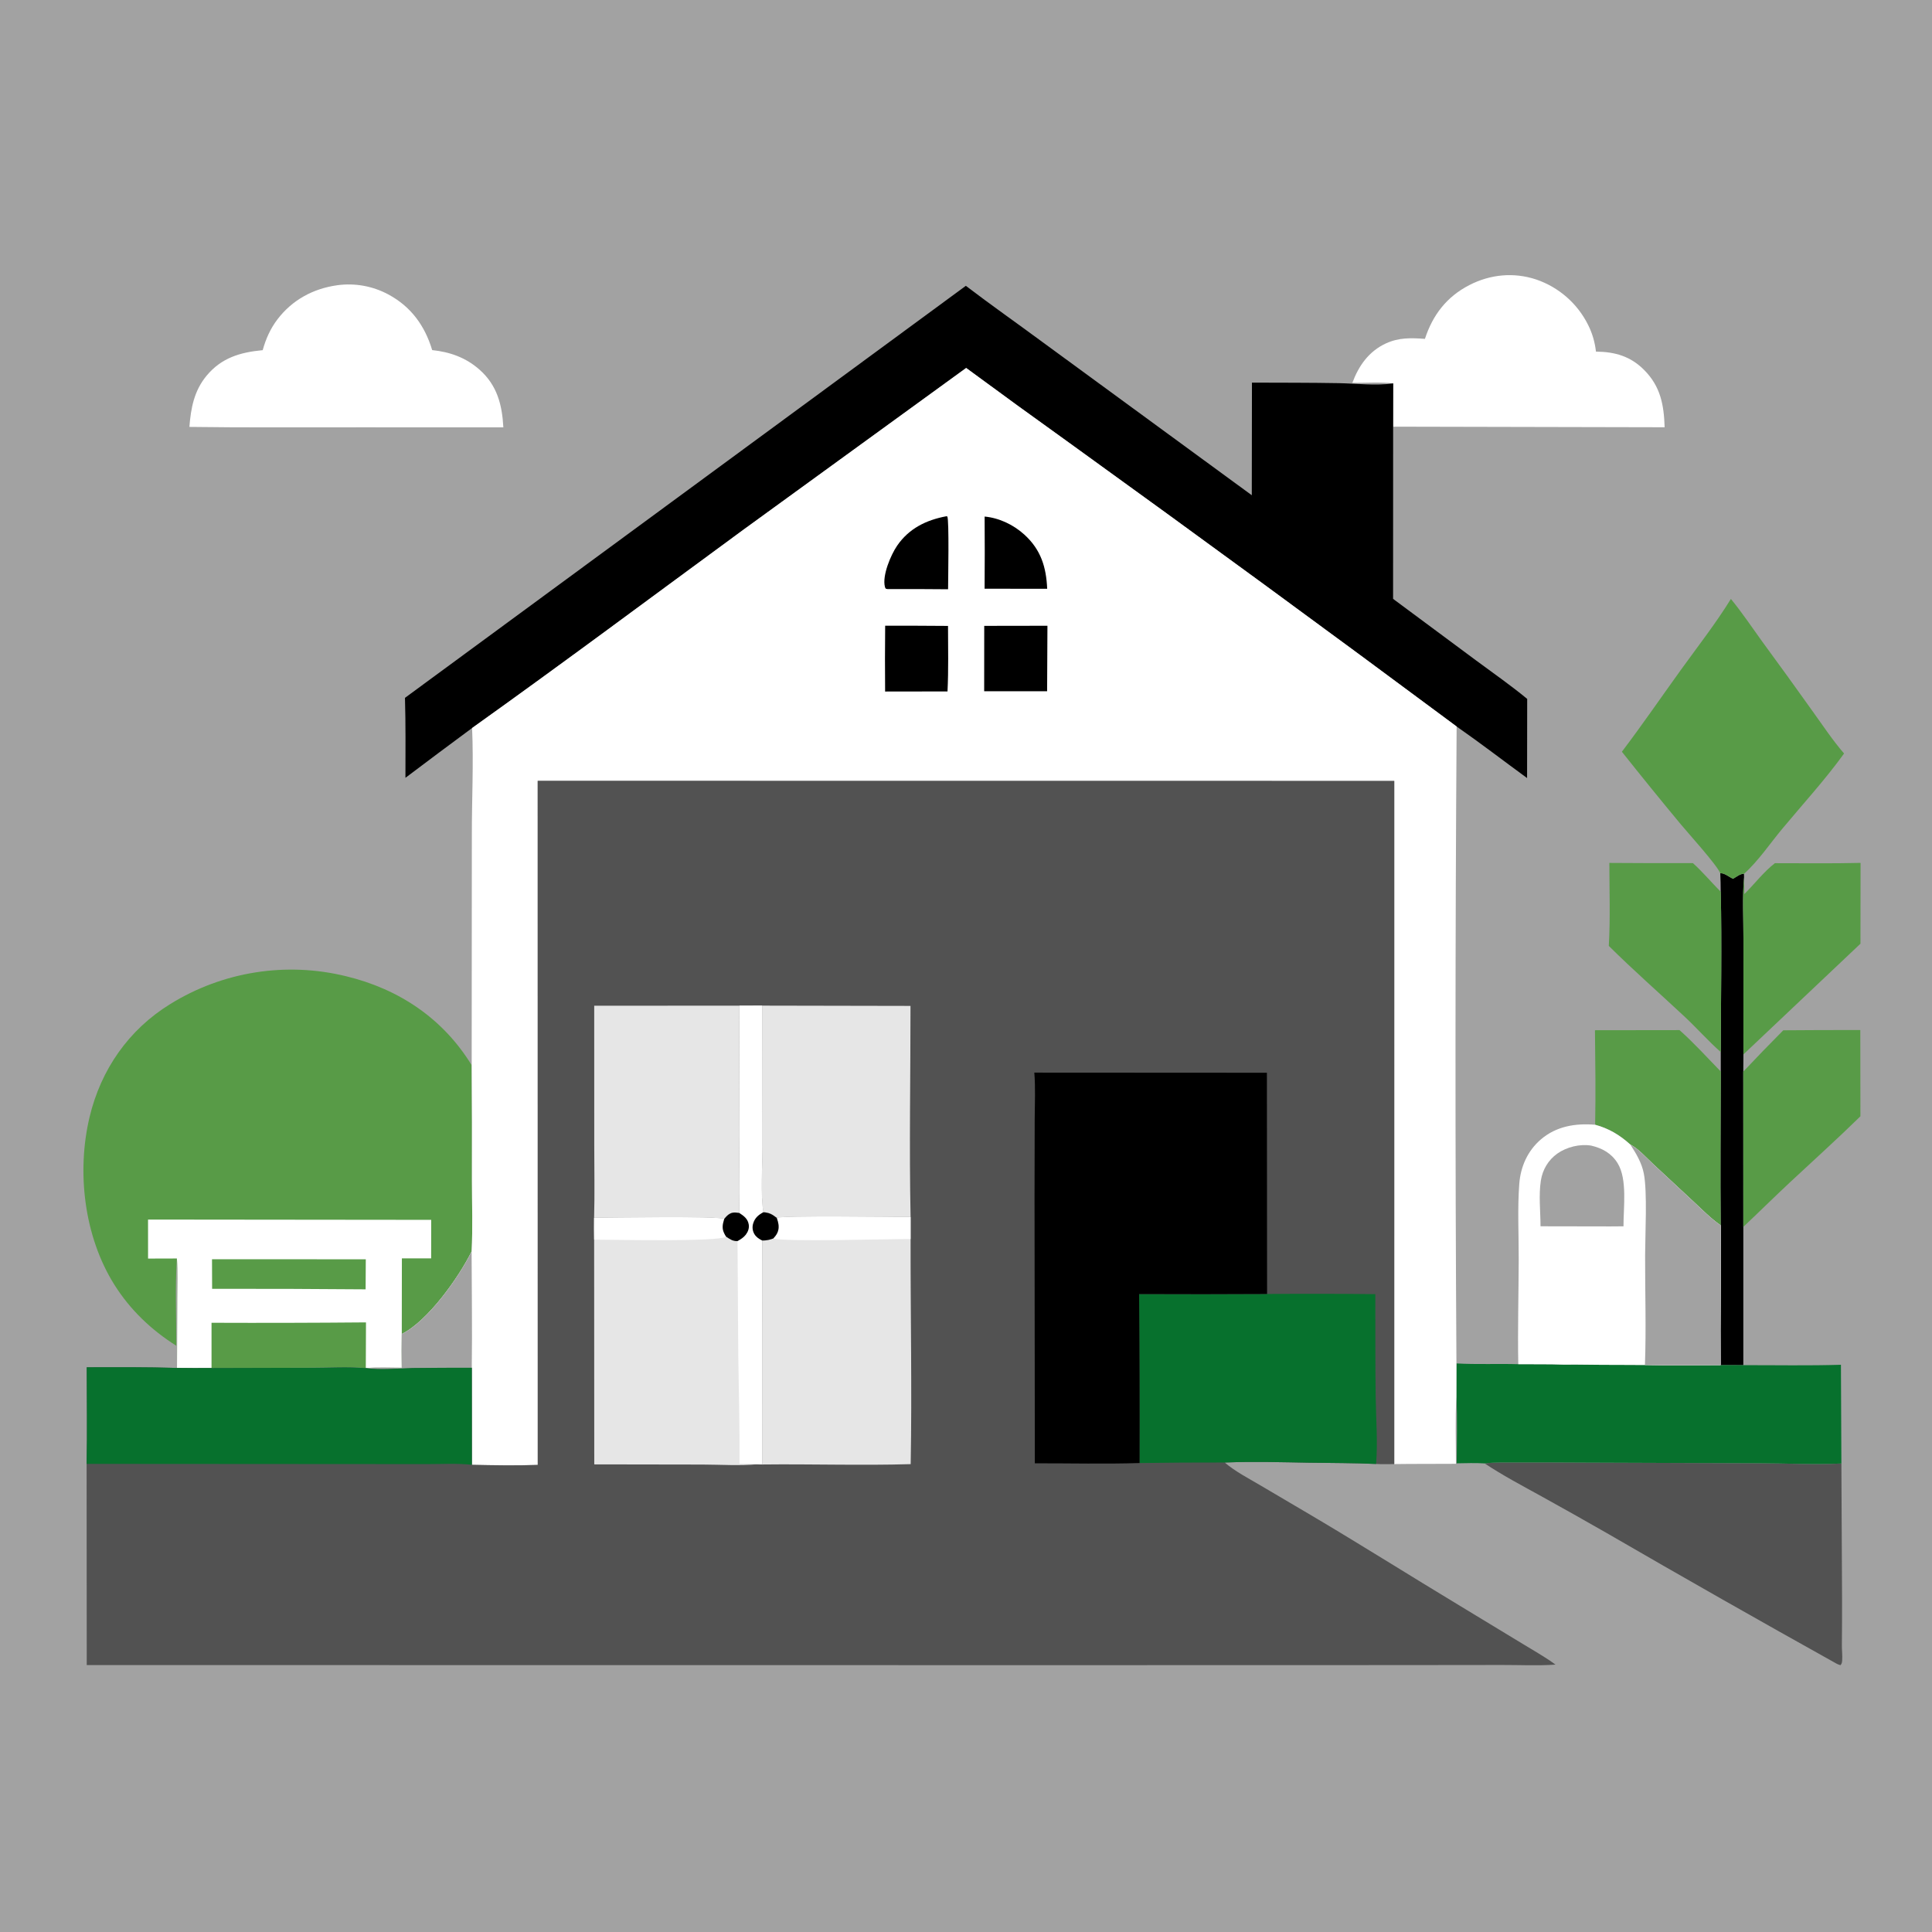 <?xml version="1.0" encoding="utf-8" ?>
<svg xmlns="http://www.w3.org/2000/svg" xmlns:xlink="http://www.w3.org/1999/xlink" width="1024" height="1024">
	<path fill="#A2A2A2" d="M0 0L1024 0L1024 1024L0 1024L0 0Z"/>
	<path d="M911.792 462.858C913.921 462.577 916.536 464.927 918.591 465.785C920.139 464.862 922.524 462.954 924.342 463.153L924.372 464.996C923.43 475.671 924.072 486.912 924.06 497.655L924.043 558.864L923.973 567.98L923.996 650.274L923.998 723.569L911.969 723.531C911.74 698.843 912.285 674.149 912.018 649.459C911.747 622.293 912.011 595.101 912.061 567.933L912.052 557.619C912.067 529.315 912.698 500.942 912.022 472.645C912.045 469.383 911.896 466.118 911.792 462.858Z"/>
	<path fill="#589B47" d="M852.996 457.368Q875.134 457.542 897.273 457.459C902.471 462.144 907.068 467.677 912.022 472.645C912.698 500.942 912.067 529.315 912.052 557.619C905.415 551.799 899.472 545.019 893.011 538.976C879.612 526.442 865.718 514.273 852.697 501.345C853.54 486.803 852.996 471.94 852.996 457.368Z"/>
	<path fill="#589B47" d="M940.726 457.505C955.853 457.506 971.015 457.712 986.137 457.349L986.083 500.177L924.043 558.864L924.06 497.655C924.072 486.912 923.43 475.671 924.372 464.996Q924.558 469.434 924.523 473.876C929.908 468.584 934.768 462.097 940.726 457.505Z"/>
	<path fill="#589B47" d="M945.168 546.079Q965.585 545.899 986.002 545.954L986.06 591.654C974.034 603.449 961.5 614.736 949.183 626.224C940.695 634.141 932.439 642.308 923.996 650.274L923.973 567.98Q934.418 556.882 945.168 546.079Z"/>
	<path fill="#589B47" d="M845.363 546.038L890.184 545.981C897.868 552.788 904.879 560.592 912.061 567.933C912.011 595.101 911.747 622.293 912.018 649.459C906.741 645.835 901.912 640.868 897.224 636.519L876.095 616.874C872.553 613.568 868.379 608.839 864.086 606.62C858.533 601.587 852.702 598.098 845.461 596.142C845.791 579.474 845.551 562.708 845.363 546.038Z"/>
	<path fill="white" d="M178.788 151.177Q180.52 150.94 182.265 150.839Q184.01 150.739 185.758 150.777Q187.506 150.814 189.245 150.989Q190.985 151.164 192.705 151.475Q194.425 151.786 196.115 152.232Q197.806 152.677 199.456 153.254Q201.106 153.832 202.705 154.537Q204.305 155.242 205.844 156.071C217.852 162.519 225.206 172.682 229.063 185.557C238.586 186.558 247.023 189.575 254.261 196.023C263.502 204.256 266.145 214.552 266.784 226.501L190.125 226.494C160.219 226.441 130.284 226.698 100.383 226.269C101.165 216.262 102.894 207.098 109.473 199.16C117.388 189.61 127.336 186.72 139.24 185.592C140.883 179.635 143.322 174.155 147.083 169.226C154.947 158.923 166.065 152.939 178.788 151.177Z"/>
	<path fill="white" d="M755.241 179.606C759.352 166.982 766.744 157.318 778.697 151.145C789.821 145.401 802.265 144.183 814.189 148.128Q815.303 148.507 816.397 148.939Q817.491 149.372 818.563 149.858Q819.635 150.343 820.681 150.881Q821.728 151.418 822.747 152.007Q823.766 152.595 824.755 153.232Q825.744 153.87 826.7 154.555Q827.657 155.24 828.579 155.971Q829.5 156.703 830.385 157.478Q831.27 158.253 832.116 159.071Q832.962 159.889 833.767 160.748Q834.571 161.606 835.333 162.503Q836.095 163.399 836.812 164.332Q837.529 165.265 838.199 166.232Q838.869 167.199 839.491 168.198Q840.114 169.196 840.686 170.224Q841.259 171.252 841.78 172.307C844.012 176.775 845.323 181.406 845.896 186.361C855.987 186.461 864.231 188.82 871.487 196.144C880.136 204.873 881.906 214.606 882.292 226.455L738.392 226.141L738.436 203.195C731.405 202.429 723.871 202.969 716.773 202.933C720.169 193.792 725.526 186.183 734.603 182C741.42 178.857 747.949 179.069 755.241 179.606Z"/>
	<path fill="#589B47" d="M917.409 317.445C923.277 324.595 928.484 332.384 933.899 339.882Q947.472 358.36 960.764 377.041C966.105 384.473 971.412 392.452 977.393 399.375C967.411 413.236 955.546 426.171 944.608 439.308C938.181 447.027 931.817 456.513 924.342 463.153C922.524 462.954 920.139 464.862 918.591 465.785C916.536 464.927 913.921 462.577 911.792 462.858C909.946 458.35 894.841 441.714 890.811 436.854Q875.009 417.816 859.625 398.439C870.387 384.255 880.431 369.575 890.841 355.135C899.768 342.753 909.401 330.445 917.409 317.445Z"/>
	<path fill="#525252" d="M786.898 775.642C792.695 774.923 798.833 775.202 804.685 775.162Q821.902 775.084 839.118 775.217L932.177 775.559C946.673 775.592 961.53 776.387 975.975 775.689L976.332 847.669Q976.358 859.838 976.233 872.007C976.221 874.641 976.571 877.344 976.4 879.964C976.331 881.012 976.233 881.782 975.495 882.579C974.796 882.367 974.2 882.18 973.547 881.846Q912.28 847.718 851.601 812.552Q834.314 802.643 816.874 793.006C806.756 787.422 796.538 782.038 786.898 775.642Z"/>
	<path fill="#07712D" d="M771.944 722.646C782.865 723.272 793.797 722.731 804.719 723.051L816.534 723.074L822.868 723.116Q828.981 723.377 835.098 723.244Q848.782 723.427 862.502 723.427L871.849 723.475C885.191 723.826 898.618 723.525 911.969 723.531L923.998 723.569C941.218 723.543 958.525 723.883 975.734 723.357L975.975 775.689C961.53 776.387 946.673 775.592 932.177 775.559L839.118 775.217Q821.902 775.084 804.685 775.162C798.833 775.202 792.695 774.923 786.898 775.642C781.979 775.314 777.006 775.522 772.078 775.588C772.096 763.92 772.481 752.086 771.916 740.439L771.944 722.646Z"/>
	<path fill="white" d="M804.719 723.051C804.365 704.577 804.899 686.017 804.949 667.534C804.984 654.313 804.258 640.666 805.244 627.515C805.931 618.352 809.685 609.898 816.743 603.873C824.905 596.907 835.067 595.266 845.461 596.142C852.702 598.098 858.533 601.587 864.086 606.62C868.379 608.839 872.553 613.568 876.095 616.874L897.224 636.519C901.912 640.868 906.741 645.835 912.018 649.459C912.285 674.149 911.74 698.843 911.969 723.531C898.618 723.525 885.191 723.826 871.849 723.475L862.502 723.427Q848.799 723.427 835.098 723.244Q828.981 723.377 822.868 723.116L816.534 723.074L804.719 723.051Z"/>
	<path fill="#A2A2A2" d="M816.512 649.96C816.485 642.164 815.492 633.413 816.682 625.759C817.583 619.968 820.615 614.815 825.427 611.413C830.332 607.944 837.407 606.188 843.373 607.199C849.262 608.58 854.142 611.272 857.392 616.565C862.625 625.088 860.434 640.106 860.481 649.975L853.444 650.026L816.512 649.96Z"/>
	<path fill="#A2A2A2" d="M864.086 606.62C868.379 608.839 872.553 613.568 876.095 616.874L897.224 636.519C901.912 640.868 906.741 645.835 912.018 649.459C912.285 674.149 911.74 698.843 911.969 723.531C898.618 723.525 885.191 723.826 871.849 723.475C872.565 704.179 871.89 684.626 871.944 665.299C871.976 653.996 873.19 631.804 871.251 621.964C870.137 616.312 867.192 611.379 864.086 606.62Z"/>
	<path d="M511.913 151.491C525.154 161.6 538.839 171.173 552.236 181.078L663.473 262.486L663.561 202.797C678.87 202.861 694.195 202.804 709.502 203.078C718.879 203.246 729.161 204.556 738.436 203.195L738.392 226.141L738.361 317.41L782.531 350.181C791.515 356.819 800.834 363.319 809.443 370.436L809.386 412.386C796.938 403.306 784.683 393.862 772.044 385.06Q670.16 309.332 567.206 235.065Q539.509 215.236 512.086 195.03L393.952 280.816C346.108 315.899 298.516 351.416 250.217 385.87Q232.484 398.967 214.893 412.253C214.893 398.135 215.065 383.985 214.641 369.873L511.913 151.491Z"/>
	<path fill="#589B47" d="M93.443 713.268C80.184 704.906 68.954 694.202 60.597 680.888C44.582 655.374 40.541 621.21 47.469 592.095C53.452 566.957 68.18 545.73 90.266 532.148Q91.554 531.35 92.861 530.585Q94.169 529.82 95.495 529.087Q96.821 528.354 98.165 527.655Q99.509 526.956 100.87 526.29Q102.231 525.624 103.608 524.992Q104.985 524.361 106.378 523.764Q107.77 523.166 109.177 522.604Q110.584 522.042 112.004 521.514Q113.424 520.987 114.857 520.496Q116.29 520.004 117.735 519.548Q119.18 519.092 120.636 518.672Q122.092 518.253 123.557 517.869Q125.023 517.486 126.498 517.139Q127.973 516.792 129.456 516.482Q130.939 516.172 132.429 515.899Q133.919 515.626 135.416 515.39Q136.912 515.155 138.414 514.956Q139.916 514.758 141.423 514.596Q142.929 514.435 144.439 514.312Q145.949 514.188 147.462 514.102Q148.974 514.016 150.489 513.968Q152.003 513.92 153.518 513.909Q155.033 513.899 156.548 513.926Q158.063 513.953 159.576 514.018Q161.09 514.083 162.602 514.185Q164.113 514.288 165.622 514.428Q167.13 514.568 168.635 514.745Q170.139 514.923 171.639 515.138Q173.139 515.353 174.633 515.605Q176.127 515.857 177.614 516.146Q179.101 516.436 180.581 516.762Q182.06 517.088 183.531 517.451C211.534 524.218 234.911 539.913 250.003 564.593Q250.234 595.084 250.135 625.575C250.133 638.082 250.624 650.829 249.958 663.307C243.178 677.09 226.694 700.285 212.951 707.045Q212.752 715.996 212.949 724.946C206.67 724.939 200.126 724.576 193.884 725.133C184.568 724.344 174.737 724.941 165.384 724.948L112.116 725.091Q102.963 725.183 93.81 725.039L93.979 687.974C94.006 681.048 94.334 673.92 93.759 667.027C92.751 682.267 93.487 697.978 93.443 713.268Z"/>
	<path fill="white" d="M78.464 646.392L228.544 646.546L228.518 666.977L213.004 666.957L212.951 707.045Q212.752 715.996 212.949 724.946C206.67 724.939 200.126 724.576 193.884 725.133C184.568 724.344 174.737 724.941 165.384 724.948L112.116 725.091Q102.963 725.183 93.81 725.039L93.979 687.974C94.006 681.048 94.334 673.92 93.759 667.027L78.477 667.072L78.464 646.392Z"/>
	<path fill="#589B47" d="M112.372 667.419L193.877 667.454L193.784 683.374Q153.105 683.023 112.424 683.1L112.372 667.419Z"/>
	<path fill="#589B47" d="M112.115 701.098Q153.047 701.254 193.977 700.895L193.884 725.133C184.568 724.344 174.737 724.941 165.384 724.948L112.116 725.091L112.115 701.098Z"/>
	<path fill="white" d="M512.086 195.03Q539.509 215.235 567.206 235.065Q670.16 309.332 772.044 385.06Q770.902 553.853 771.944 722.646L771.916 740.439C771.249 752.149 771.676 764.108 771.678 775.843C760.783 775.956 749.88 775.826 738.988 775.995L738.994 413.908L284.987 413.863L285.018 776.436C273.45 776.847 261.674 776.629 250.095 776.382L250.051 724.926Q234.418 724.903 218.786 725.095C210.678 725.271 201.934 726.185 193.884 725.133C200.126 724.576 206.67 724.939 212.949 724.946Q212.752 715.995 212.951 707.045C226.694 700.285 243.178 677.09 249.958 663.307C250.624 650.829 250.133 638.082 250.135 625.575Q250.235 595.084 250.003 564.593L250.089 442.9C250.056 423.998 251.058 404.729 250.217 385.87C298.516 351.416 346.108 315.899 393.952 280.816L512.086 195.03Z"/>
	<path d="M521.869 273.786C529.662 274.511 537.294 278.195 543.036 283.452C551.721 291.403 554.535 300.623 555.027 312.059L521.858 312.039Q522.018 292.913 521.869 273.786Z"/>
	<path d="M501.528 273.636L502.075 273.702C503.143 275.315 502.508 307.434 502.502 312.319Q486.439 312.164 470.375 312.219L469.504 312.029C469.239 311.627 469.158 311.56 469.021 311.023C467.497 305.047 472.165 294.088 475.494 289.233C481.753 280.104 490.882 275.627 501.528 273.636Z"/>
	<path d="M521.666 331.718L555.163 331.666L554.993 366.374L521.633 366.37L521.666 331.718Z"/>
	<path d="M469.156 331.648Q485.814 331.606 502.472 331.747C502.483 343.295 502.771 354.945 502.198 366.477L469.129 366.524Q468.974 349.086 469.156 331.648Z"/>
	<path fill="#A2A2A2" d="M249.958 663.307C250.006 683.831 250.34 704.408 250.051 724.926Q234.418 724.903 218.786 725.095C210.678 725.271 201.934 726.185 193.884 725.133C200.126 724.576 206.67 724.939 212.949 724.946Q212.752 715.995 212.951 707.045C226.694 700.285 243.178 677.09 249.958 663.307Z"/>
	<path fill="#525252" d="M284.987 413.863L738.994 413.908L738.988 775.995C735.797 776.006 732.546 776.131 729.364 775.933C717.62 775.366 705.763 775.465 694.001 775.259C679.097 774.999 664.016 774.565 649.122 775.159C654.646 779.899 661.543 783.445 667.8 787.138L694.953 803.134C721.3 818.722 747.244 835.102 773.468 850.917L807.193 871.368C812.922 874.888 819.053 878.275 824.446 882.278C815.227 882.957 805.549 882.45 796.274 882.474L740.311 882.535L567.895 882.575L45.971 882.521L45.908 775.886C46.278 758.845 45.97 741.738 45.969 724.689C61.903 724.637 77.884 724.548 93.81 725.039Q102.963 725.183 112.116 725.091L165.384 724.948C174.737 724.941 184.568 724.344 193.884 725.133C201.934 726.185 210.678 725.271 218.786 725.095Q234.418 724.903 250.051 724.926L250.095 776.382C261.674 776.629 273.45 776.847 285.018 776.436L284.987 413.863Z"/>
	<path fill="#E6E6E6" d="M314.947 533.056L391.926 533.024L391.804 601.093C391.823 615.013 392.121 628.975 391.846 642.89C389.548 642.591 388.006 642.348 386.045 643.816C385.175 644.469 384.528 645.216 383.853 646.06C380.267 644.476 322.814 645.421 314.886 645.463C315.244 632.712 314.963 619.877 314.968 607.119L314.947 533.056Z"/>
	<path fill="#E6E6E6" d="M404.02 533.005L482.583 533.155C482.602 570.401 481.862 607.825 482.634 645.057C474.1 644.999 413.878 644.206 411.713 645.516C409.268 643.585 407.741 642.719 404.586 642.511C403.011 632.97 404.1 617.641 404.094 607.585L404.02 533.005Z"/>
	<path fill="#E6E6E6" d="M411.713 645.516C413.878 644.206 474.1 644.999 482.634 645.057L482.631 656.719C482.558 696.446 483.408 736.314 482.681 776.025C456.522 776.801 430.188 775.902 404.004 776.212L403.985 657.503C406.209 657.498 407.817 657.191 409.894 656.397C410.682 655.525 411.395 654.667 411.92 653.605C413.269 650.877 412.64 648.252 411.713 645.516Z"/>
	<path fill="white" d="M411.713 645.516C413.878 644.206 474.1 644.999 482.634 645.057L482.631 656.719C472.449 656.61 415.684 658.362 409.894 656.397C410.682 655.525 411.395 654.667 411.92 653.605C413.269 650.877 412.64 648.252 411.713 645.516Z"/>
	<path fill="#07712D" d="M45.969 724.689C61.903 724.637 77.884 724.548 93.81 725.039Q102.963 725.183 112.116 725.091L165.384 724.948C174.737 724.941 184.568 724.344 193.884 725.133C201.934 726.185 210.678 725.271 218.786 725.095Q234.418 724.903 250.051 724.926L250.095 776.382C242.482 775.494 234.279 776.014 226.609 776.006L185.073 775.977L45.908 775.886C46.278 758.845 45.97 741.738 45.969 724.689Z"/>
	<path fill="#07712D" d="M671.576 685.837Q700.268 685.6 728.959 685.925C729.006 704.072 728.871 722.237 729.138 740.381C729.309 752.026 730.284 764.346 729.364 775.933C717.62 775.366 705.763 775.465 694.001 775.259C679.097 774.999 664.016 774.565 649.122 775.159Q626.561 775.113 604.003 775.445Q604.124 730.66 603.752 685.877Q637.664 686.03 671.576 685.837Z"/>
	<path fill="#E6E6E6" d="M391.926 533.024L404.02 533.005L404.094 607.585C404.1 617.641 403.011 632.97 404.586 642.511C407.741 642.719 409.268 643.585 411.713 645.516C412.64 648.252 413.269 650.877 411.92 653.605C411.395 654.667 410.682 655.525 409.894 656.397C407.817 657.191 406.209 657.498 403.985 657.503L404.004 776.212L401.574 776.07C392.109 776.976 381.989 776.269 372.458 776.243L314.973 776.15L314.906 657.029C314.816 653.179 314.883 649.315 314.886 645.463C322.814 645.421 380.267 644.476 383.853 646.06C384.528 645.216 385.175 644.469 386.045 643.816C388.006 642.348 389.548 642.591 391.846 642.89C392.121 628.975 391.823 615.013 391.804 601.093L391.926 533.024Z"/>
	<path fill="white" d="M314.886 645.463C322.814 645.421 380.267 644.476 383.853 646.06C382.962 649.046 382.493 651.139 383.997 654.001C384.427 654.818 384.435 654.805 384.874 655.498C380.192 658.312 324.26 657.038 314.906 657.029C314.816 653.179 314.883 649.315 314.886 645.463Z"/>
	<path fill="white" d="M391.926 533.024L404.02 533.005L404.094 607.585C404.1 617.641 403.011 632.97 404.586 642.511C407.741 642.719 409.268 643.585 411.713 645.516C412.64 648.252 413.269 650.877 411.92 653.605C411.395 654.667 410.682 655.525 409.894 656.397C407.817 657.191 406.209 657.498 403.985 657.503L404.004 776.212L401.574 776.07C398.464 775.629 395.097 775.838 391.951 775.823C392.115 756.649 391.547 737.405 391.297 718.226L390.904 657.804C388.36 657.928 386.921 656.798 384.874 655.498C384.435 654.805 384.427 654.818 383.997 654.001C382.493 651.139 382.962 649.046 383.853 646.06C384.528 645.216 385.175 644.469 386.045 643.816C388.006 642.348 389.548 642.591 391.846 642.89C392.121 628.975 391.823 615.013 391.804 601.093L391.926 533.024Z"/>
	<path d="M404.586 642.511C407.741 642.719 409.268 643.585 411.713 645.516C412.64 648.252 413.269 650.877 411.92 653.605C411.395 654.667 410.682 655.525 409.894 656.397C407.817 657.191 406.209 657.498 403.985 657.503C402.293 656.654 400.77 655.702 399.797 654.014Q399.619 653.703 399.473 653.376Q399.328 653.048 399.217 652.708Q399.105 652.367 399.03 652.017Q398.954 651.666 398.915 651.31Q398.876 650.954 398.873 650.596Q398.871 650.237 398.905 649.881Q398.939 649.524 399.01 649.173Q399.081 648.821 399.187 648.479C400.092 645.499 401.947 643.961 404.586 642.511Z"/>
	<path d="M383.853 646.06C384.528 645.216 385.175 644.469 386.045 643.816C388.006 642.348 389.548 642.591 391.846 642.89C394.298 644.51 396.35 645.955 396.852 649.042C397.169 650.992 396.447 652.9 395.27 654.434C394.155 655.886 392.487 656.93 390.904 657.804C388.36 657.928 386.921 656.798 384.874 655.498C384.435 654.805 384.427 654.818 383.997 654.001C382.493 651.139 382.962 649.046 383.853 646.06Z"/>
	<path d="M548.21 568.509L671.485 568.578L671.576 685.837Q637.664 686.029 603.752 685.877Q604.125 730.66 604.003 775.445C585.543 776.019 566.961 775.545 548.484 775.586L548.324 634.517L548.411 593.06C548.444 584.95 548.871 576.584 548.21 568.509Z"/>
</svg>
